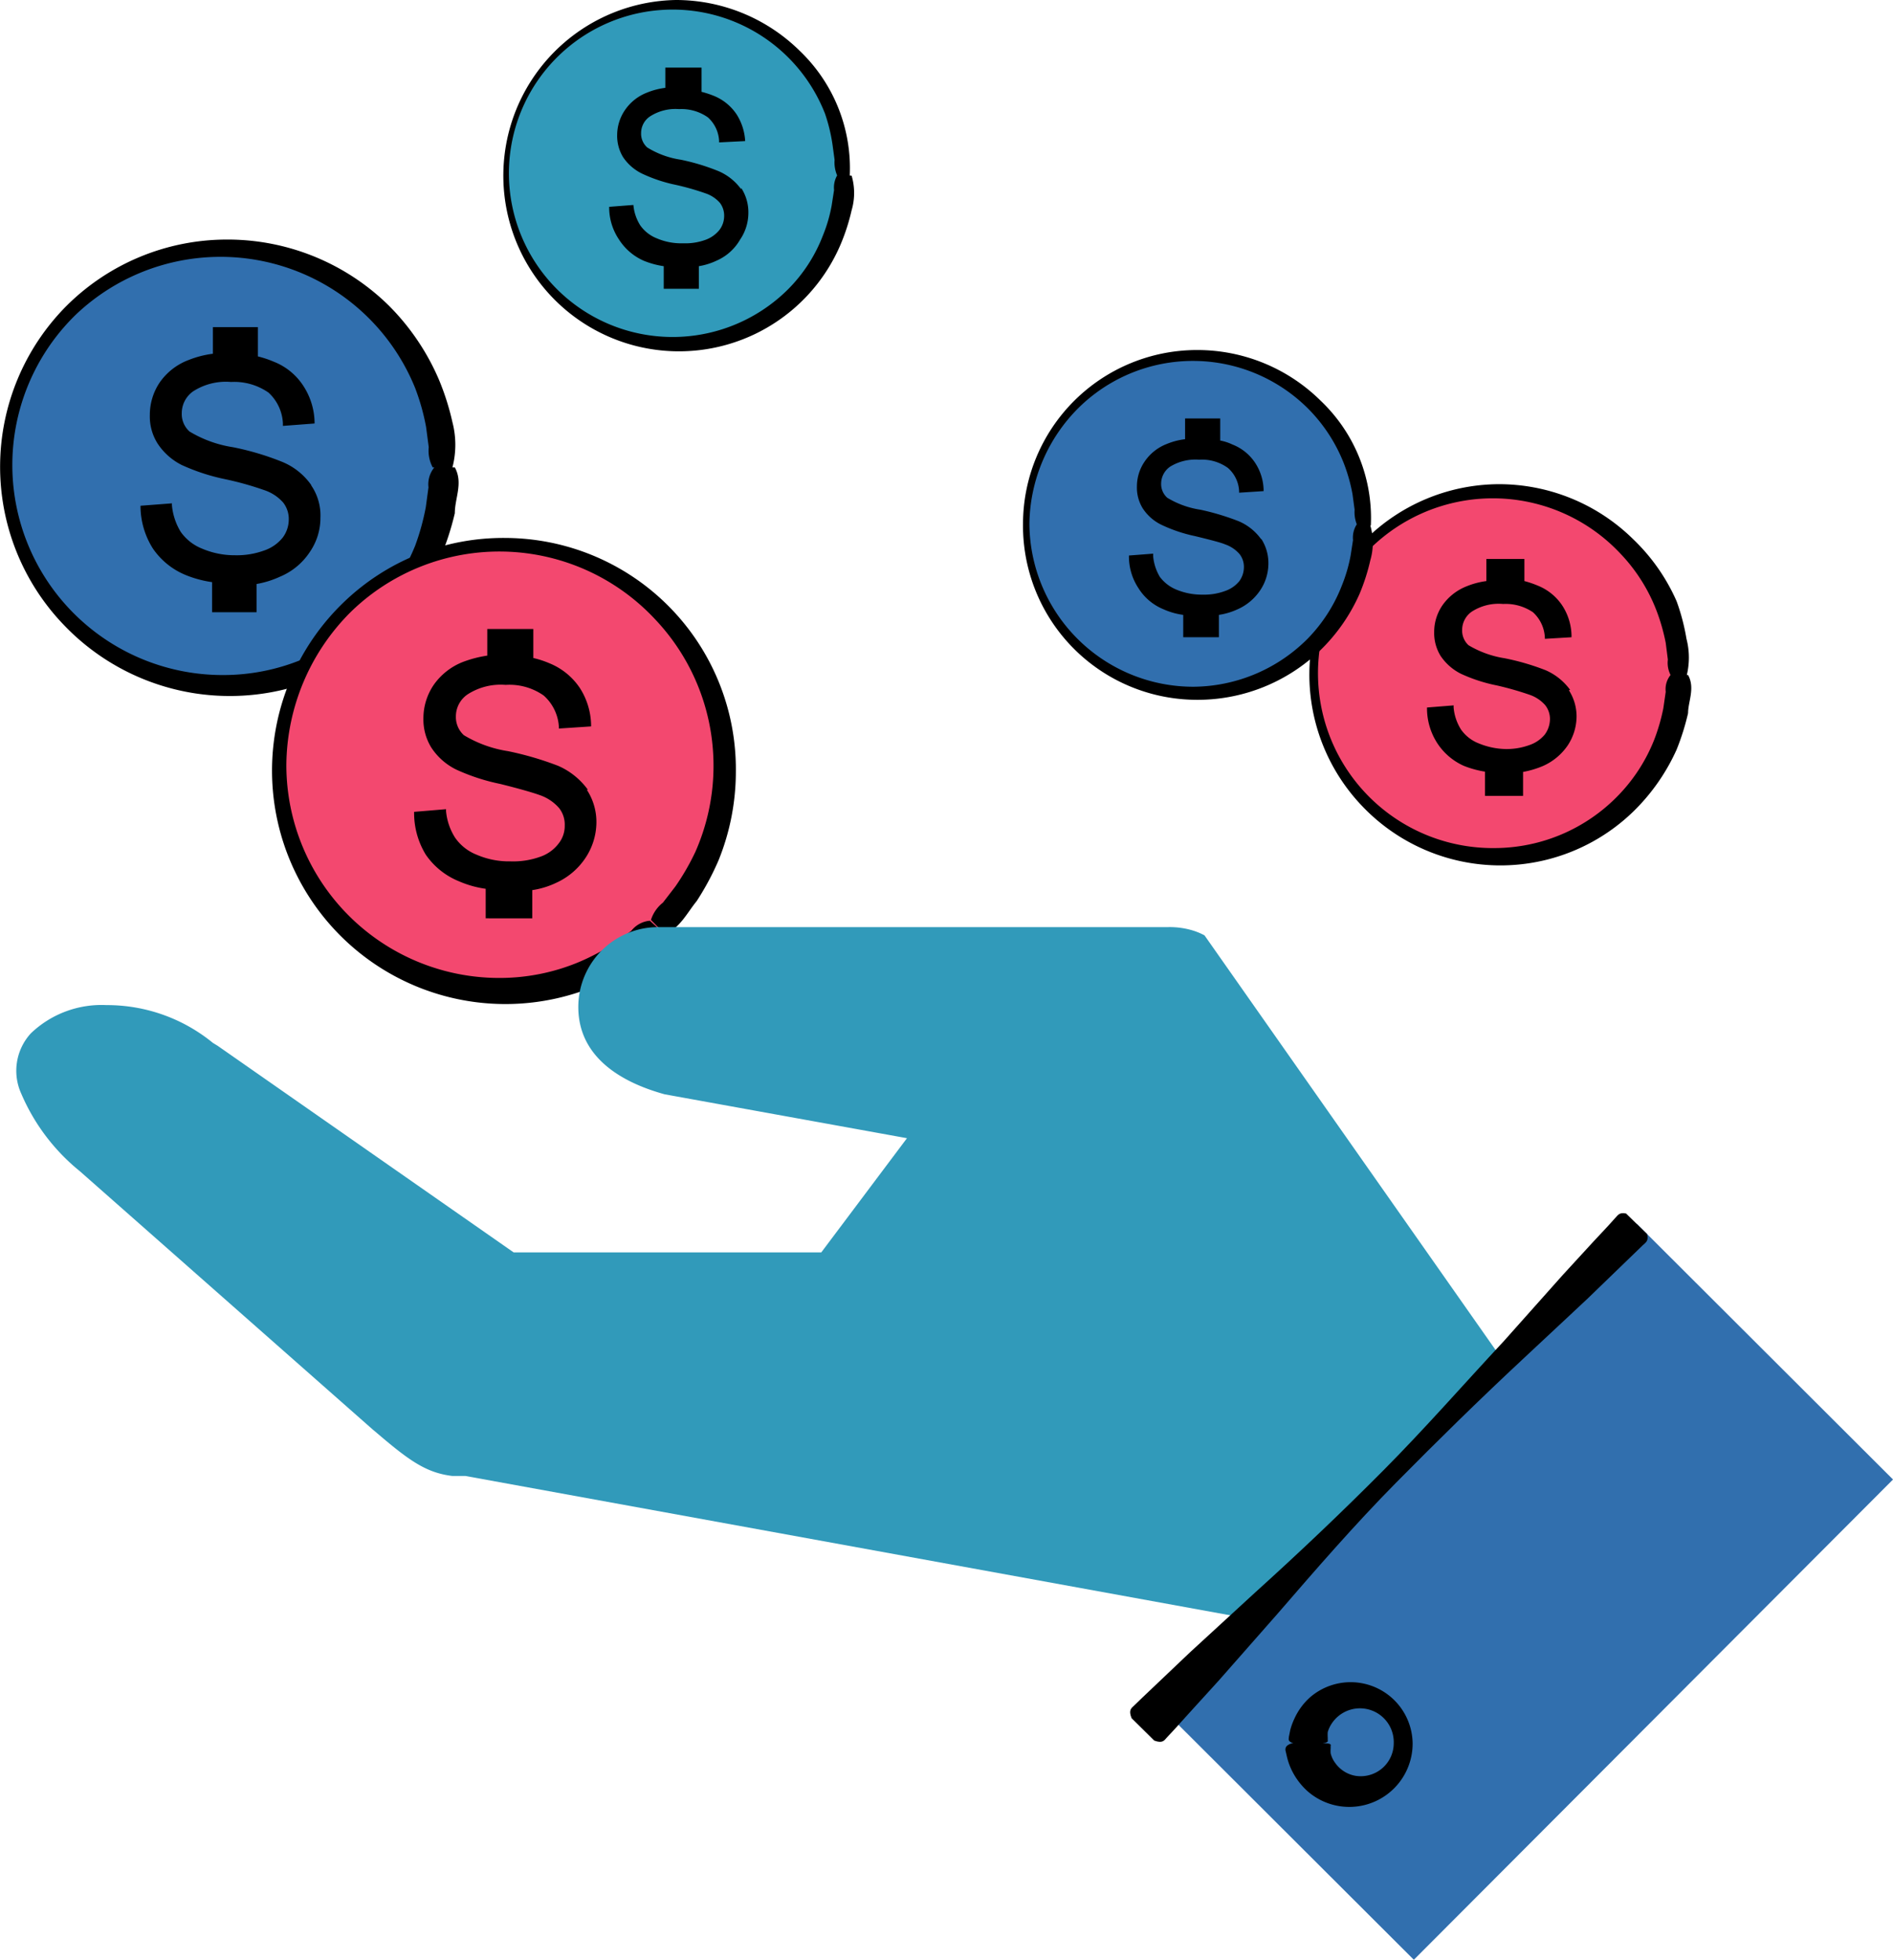 <svg xmlns="http://www.w3.org/2000/svg" viewBox="0 0 71.13 73.63"><defs><style>.cls-1{fill:#f3486f;}.cls-2{fill:#316fae;}.cls-3{fill:#319aba;}</style></defs><g id="Layer_2" data-name="Layer 2"><g id="Layer_1-2" data-name="Layer 1"><path class="cls-1" d="M63.1,25.36a6.86,6.86,0,1,1-6.81-6.9,6.86,6.86,0,0,1,6.81,6.9"/><path d="M63.43,25.36c.27.49,0,1,0,1.43A9.12,9.12,0,0,1,63,28.16a7.6,7.6,0,0,1-1.63,2.33A7.17,7.17,0,0,1,51.2,30.3a7.15,7.15,0,0,1,5.09-12.11,7.19,7.19,0,0,1,5.08,2.07A7.28,7.28,0,0,1,63,22.59,7.93,7.93,0,0,1,63.37,24a2.81,2.81,0,0,1,0,1.41H62.8a1,1,0,0,1-.13-.63l-.08-.63a7.39,7.39,0,0,0-.35-1.22,6.44,6.44,0,0,0-1.36-2.14A6.57,6.57,0,1,0,56.2,31.86a6.48,6.48,0,0,0,4.58-1.95,6.36,6.36,0,0,0,1.37-2.1,7.17,7.17,0,0,0,.35-1.2l.09-.62a.85.85,0,0,1,.18-.63Z"/><path d="M59,25.92a2.25,2.25,0,0,0-.92-.74,9.06,9.06,0,0,0-1.54-.45,3.8,3.8,0,0,1-1.36-.49.75.75,0,0,1-.24-.58.84.84,0,0,1,.36-.68,1.86,1.86,0,0,1,1.18-.29A1.83,1.83,0,0,1,57.6,23a1.37,1.37,0,0,1,.45,1V24l1-.06v-.06a2.14,2.14,0,0,0-.34-1.12,2,2,0,0,0-.93-.76,3.67,3.67,0,0,0-.5-.17V21H55.85v.83a3,3,0,0,0-.75.2,2,2,0,0,0-.9.71,1.77,1.77,0,0,0-.31,1,1.64,1.64,0,0,0,.24.9,2,2,0,0,0,.76.67,6,6,0,0,0,1.35.44,11.69,11.69,0,0,1,1.23.35,1.38,1.38,0,0,1,.59.39.84.84,0,0,1,.18.54,1,1,0,0,1-.19.56,1.28,1.28,0,0,1-.58.4,2.5,2.5,0,0,1-.9.15,2.79,2.79,0,0,1-1-.21,1.46,1.46,0,0,1-.67-.52,1.85,1.85,0,0,1-.28-.83V26.5l-1,.08v.05A2.41,2.41,0,0,0,54,27.91a2.32,2.32,0,0,0,1,.86,3.74,3.74,0,0,0,.8.22v.91h1.43V29a3.53,3.53,0,0,0,.74-.22,2.2,2.2,0,0,0,.94-.78,2,2,0,0,0,.33-1.07,1.82,1.82,0,0,0-.29-1"/><path class="cls-2" d="M16.69,17.56A8.24,8.24,0,1,1,8.51,9.28a8.25,8.25,0,0,1,8.18,8.28"/><path d="M17.09,17.56c.32.58,0,1.15,0,1.72a10.46,10.46,0,0,1-.53,1.64A8.62,8.62,0,0,1,2.41,23.49a8.57,8.57,0,0,1,.09-12A8.54,8.54,0,0,1,8.51,9a8.64,8.64,0,0,1,6.1,2.48,8.87,8.87,0,0,1,1.89,2.8A9.61,9.61,0,0,1,17,15.86a3.38,3.38,0,0,1,0,1.7h-.74a1.32,1.32,0,0,1-.15-.76l-.1-.76a8.34,8.34,0,0,0-.41-1.46A7.89,7.89,0,0,0,2.84,11.83a7.88,7.88,0,0,0,0,11.28,7.91,7.91,0,0,0,5.62,2.25,7.78,7.78,0,0,0,7.14-4.86A8.93,8.93,0,0,0,16,19.05l.1-.74a1,1,0,0,1,.22-.75Z"/><path d="M11.7,18.23a2.49,2.49,0,0,0-1.1-.88,10.35,10.35,0,0,0-1.85-.55,4.47,4.47,0,0,1-1.63-.59.88.88,0,0,1-.29-.69,1,1,0,0,1,.43-.82,2.27,2.27,0,0,1,1.42-.35,2.25,2.25,0,0,1,1.41.4,1.67,1.67,0,0,1,.54,1.15V16l1.19-.09v-.06a2.59,2.59,0,0,0-.42-1.35,2.34,2.34,0,0,0-1.11-.91,3.84,3.84,0,0,0-.6-.2V12.29H8v1a3.71,3.71,0,0,0-.9.23A2.32,2.32,0,0,0,6,14.37a2.18,2.18,0,0,0-.37,1.22,1.9,1.9,0,0,0,.29,1.07,2.34,2.34,0,0,0,.91.81A7.62,7.62,0,0,0,8.45,18a11.78,11.78,0,0,1,1.47.41,1.63,1.63,0,0,1,.72.47,1,1,0,0,1,.21.65,1.13,1.13,0,0,1-.23.67,1.52,1.52,0,0,1-.69.48,3,3,0,0,1-1.09.18,3.13,3.13,0,0,1-1.25-.25,1.79,1.79,0,0,1-.8-.63,2.32,2.32,0,0,1-.33-1v-.07L5.28,19v.07a3,3,0,0,0,.46,1.53,2.76,2.76,0,0,0,1.23,1,4.18,4.18,0,0,0,1,.27V23H9.64V21.94a3.53,3.53,0,0,0,.87-.27,2.49,2.49,0,0,0,1.13-.93,2.26,2.26,0,0,0,.4-1.29,2,2,0,0,0-.35-1.22"/><path class="cls-3" d="M31.69,6.59A6.35,6.35,0,1,1,25.39.21a6.34,6.34,0,0,1,6.3,6.38"/><path d="M27.85,7.11A2.05,2.05,0,0,0,27,6.43,8.07,8.07,0,0,0,25.58,6a3.32,3.32,0,0,1-1.26-.46A.69.69,0,0,1,24.09,5a.75.75,0,0,1,.34-.63,1.76,1.76,0,0,1,1.09-.27,1.72,1.72,0,0,1,1.08.31,1.27,1.27,0,0,1,.42.88v.06L28,5.3v0a2.08,2.08,0,0,0-.32-1,1.87,1.87,0,0,0-.86-.7,3.53,3.53,0,0,0-.46-.15V2.54H25V3.3a2.7,2.7,0,0,0-.69.18,1.78,1.78,0,0,0-.83.66,1.67,1.67,0,0,0-.29.93,1.54,1.54,0,0,0,.22.83,1.81,1.81,0,0,0,.71.62,5.64,5.64,0,0,0,1.25.42,9.65,9.65,0,0,1,1.13.32,1.25,1.25,0,0,1,.55.36.79.79,0,0,1,.16.5.87.87,0,0,1-.17.51,1.19,1.19,0,0,1-.53.38,2.21,2.21,0,0,1-.84.13,2.33,2.33,0,0,1-1-.19,1.38,1.38,0,0,1-.61-.48,1.71,1.71,0,0,1-.26-.77v0l-.91.07v0A2.16,2.16,0,0,0,23.26,9a2.11,2.11,0,0,0,.94.8,3.2,3.2,0,0,0,.74.2v.85h1.32V10a2.49,2.49,0,0,0,.67-.21A1.89,1.89,0,0,0,27.81,9a1.78,1.78,0,0,0,.31-1,1.67,1.67,0,0,0-.27-.94"/><path d="M32,6.6a2.3,2.3,0,0,1,0,1.3,7.59,7.59,0,0,1-.4,1.25A6.6,6.6,0,1,1,25.39,0a6.63,6.63,0,0,1,4.66,1.91A6.1,6.1,0,0,1,31.93,6.6h-.47a1.23,1.23,0,0,1-.1-.59l-.08-.59A6.43,6.43,0,0,0,31,4.27a6.15,6.15,0,1,0-1.37,6.58,5.81,5.81,0,0,0,1.29-2,5.62,5.62,0,0,0,.33-1.13l.09-.58a.92.92,0,0,1,.14-.59Z"/><path class="cls-1" d="M24.7,34.83A8.37,8.37,0,1,1,24.86,23a8.37,8.37,0,0,1-.16,11.84"/><path d="M25,35.12c-.19.64-.81.85-1.25,1.21a9.62,9.62,0,0,1-1.57.79,8.77,8.77,0,0,1-9.31-14.45A8.64,8.64,0,0,1,19,20.21,8.69,8.69,0,0,1,27.65,29,8.88,8.88,0,0,1,27,32.32a10.24,10.24,0,0,1-.82,1.53c-.36.44-.62,1-1.19,1.25l-.53-.54a1.34,1.34,0,0,1,.45-.65l.47-.61A9,9,0,0,0,26.13,32a8,8,0,0,0-1.51-8.73A8,8,0,0,0,13.17,23a8.2,8.2,0,0,0-2.41,5.74,8,8,0,0,0,8,8,7.73,7.73,0,0,0,3-.6,8.74,8.74,0,0,0,1.35-.72l.61-.45a1,1,0,0,1,.7-.38Z"/><path d="M22.09,29.67a2.72,2.72,0,0,0-1.12-.9,11.92,11.92,0,0,0-1.88-.55,4.57,4.57,0,0,1-1.66-.6.92.92,0,0,1-.3-.7,1,1,0,0,1,.45-.84A2.29,2.29,0,0,1,19,25.73a2.24,2.24,0,0,1,1.43.4A1.71,1.71,0,0,1,21,27.3v.07l1.21-.08v-.07a2.66,2.66,0,0,0-.42-1.37,2.51,2.51,0,0,0-1.14-.93,3.63,3.63,0,0,0-.61-.2V23.63H18.31v1a4.43,4.43,0,0,0-.92.24,2.41,2.41,0,0,0-1.1.87A2.23,2.23,0,0,0,15.91,27a2,2,0,0,0,.3,1.09,2.36,2.36,0,0,0,.93.82,7.62,7.62,0,0,0,1.65.54c.77.19,1.27.34,1.49.42a1.69,1.69,0,0,1,.73.49,1,1,0,0,1,.21.65,1.06,1.06,0,0,1-.23.68,1.46,1.46,0,0,1-.7.5,3,3,0,0,1-1.11.17,3.06,3.06,0,0,1-1.27-.25,1.78,1.78,0,0,1-.81-.64,2.23,2.23,0,0,1-.34-1v-.07l-1.2.1v.06A3,3,0,0,0,16,32.11a2.78,2.78,0,0,0,1.25,1,3.81,3.81,0,0,0,1,.28v1.11H20V33.44a3.18,3.18,0,0,0,.89-.27A2.63,2.63,0,0,0,22,32.23a2.44,2.44,0,0,0,.41-1.31,2.21,2.21,0,0,0-.36-1.25"/><path class="cls-2" d="M51.23,19.74a6.35,6.35,0,1,1-6.3-6.38,6.34,6.34,0,0,1,6.3,6.38"/><path d="M47.39,20.26a2,2,0,0,0-.85-.68,9.35,9.35,0,0,0-1.43-.43,3.37,3.37,0,0,1-1.25-.45.69.69,0,0,1-.23-.53.78.78,0,0,1,.34-.64,1.82,1.82,0,0,1,1.09-.26,1.66,1.66,0,0,1,1.08.31,1.23,1.23,0,0,1,.42.88v.05l.92-.06V18.4a1.93,1.93,0,0,0-.31-1,1.81,1.81,0,0,0-.86-.7,1.9,1.9,0,0,0-.46-.15v-.83H44.53v.78a2.59,2.59,0,0,0-.69.18,1.78,1.78,0,0,0-.83.66,1.65,1.65,0,0,0-.29.93,1.48,1.48,0,0,0,.22.83,1.74,1.74,0,0,0,.71.62,5.64,5.64,0,0,0,1.25.42c.58.14,1,.25,1.13.31a1.26,1.26,0,0,1,.55.37.78.78,0,0,1,.16.49.9.9,0,0,1-.17.52,1.18,1.18,0,0,1-.53.37,2.25,2.25,0,0,1-.84.14,2.5,2.5,0,0,1-1-.19,1.47,1.47,0,0,1-.62-.48,1.84,1.84,0,0,1-.25-.77V20.8l-.91.07v.05a2.16,2.16,0,0,0,.36,1.18,2,2,0,0,0,.94.79,2.67,2.67,0,0,0,.74.21v.84H45.8v-.84a2.55,2.55,0,0,0,.68-.2,2,2,0,0,0,.87-.72,1.81,1.81,0,0,0,.31-1,1.67,1.67,0,0,0-.27-.94"/><path d="M51.49,19.74a2.34,2.34,0,0,1,0,1.31,7.59,7.59,0,0,1-.4,1.25,6.76,6.76,0,0,1-1.49,2.14,6.64,6.64,0,0,1-4.71,1.85,6.54,6.54,0,0,1-6.45-6.63,6.54,6.54,0,0,1,6.53-6.51,6.59,6.59,0,0,1,4.66,1.91,6.08,6.08,0,0,1,1.88,4.68H51a1.23,1.23,0,0,1-.1-.59l-.08-.59a6.43,6.43,0,0,0-.32-1.14,6.07,6.07,0,0,0-1.28-2,6.12,6.12,0,0,0-8.67-.12,6.26,6.26,0,0,0-1.87,4.36,6.16,6.16,0,0,0,6.17,6.14A6.12,6.12,0,0,0,49.13,24a5.91,5.91,0,0,0,1.29-2,5.82,5.82,0,0,0,.33-1.13l.09-.58a.92.92,0,0,1,.14-.59Z"/><path class="cls-3" d="M.8,41.09A7.57,7.57,0,0,0,3,44L14,53.7l.12.1C15.36,54.86,16,55.33,17,55.45h.18l.24,0h.07l32.94,6L57.8,53,45.26,35.14a2.41,2.41,0,0,0-.43-.18,3,3,0,0,0-.92-.13H24.73a3,3,0,0,0-3,3c0,2.22,2.24,3,3.24,3.28l9.11,1.65-3.22,4.29H19.3L8.18,39.29,8,39.18a6.28,6.28,0,0,0-4-1.42,3.84,3.84,0,0,0-2.84,1.06A2.08,2.08,0,0,0,.8,41.09"/><rect class="cls-2" x="44.57" y="53" width="25.49" height="13.6" transform="translate(-25.5 58.13) rotate(-45.06)"/><path d="M49.73,65.49c.3,0,.28.06.27.1v.09a1.23,1.23,0,0,0,0,.19,1,1,0,0,0,.17.36,1.18,1.18,0,0,0,.74.48,1.24,1.24,0,0,0,1.46-1.22,1.27,1.27,0,0,0-2.28-.81,1.2,1.2,0,0,0-.2.39,1.55,1.55,0,0,0,0,.21v.11s.05.07-.19.1h-1.1c-.23-.07-.17-.16-.17-.24l.05-.25a2.54,2.54,0,0,1,.17-.46,2.41,2.41,0,0,1,.57-.77,2.33,2.33,0,0,1,3.86,1.72,2.38,2.38,0,0,1-3.94,1.81,2.58,2.58,0,0,1-.61-.81,2.48,2.48,0,0,1-.17-.48l-.06-.26c0-.08,0-.18.25-.26Z"/><path d="M42.52,64.55c-.13-.32,0-.38.1-.48l.3-.29.6-.57,1.2-1.14,2.45-2.25c1.65-1.49,3.24-3,4.81-4.58S55,52,56.51,50.38l2.21-2.48,1.12-1.22.57-.61.28-.31c.09-.09.15-.23.41-.17l.79.77c.07.27-.06.32-.16.42l-.3.29-.6.58L59.64,48.8l-2.43,2.27c-1.62,1.51-3.2,3.06-4.75,4.63s-3,3.24-4.46,4.93l-2.2,2.5-1.11,1.22-.56.62-.28.3c-.1.11-.16.24-.48.12Z"/></g></g></svg>